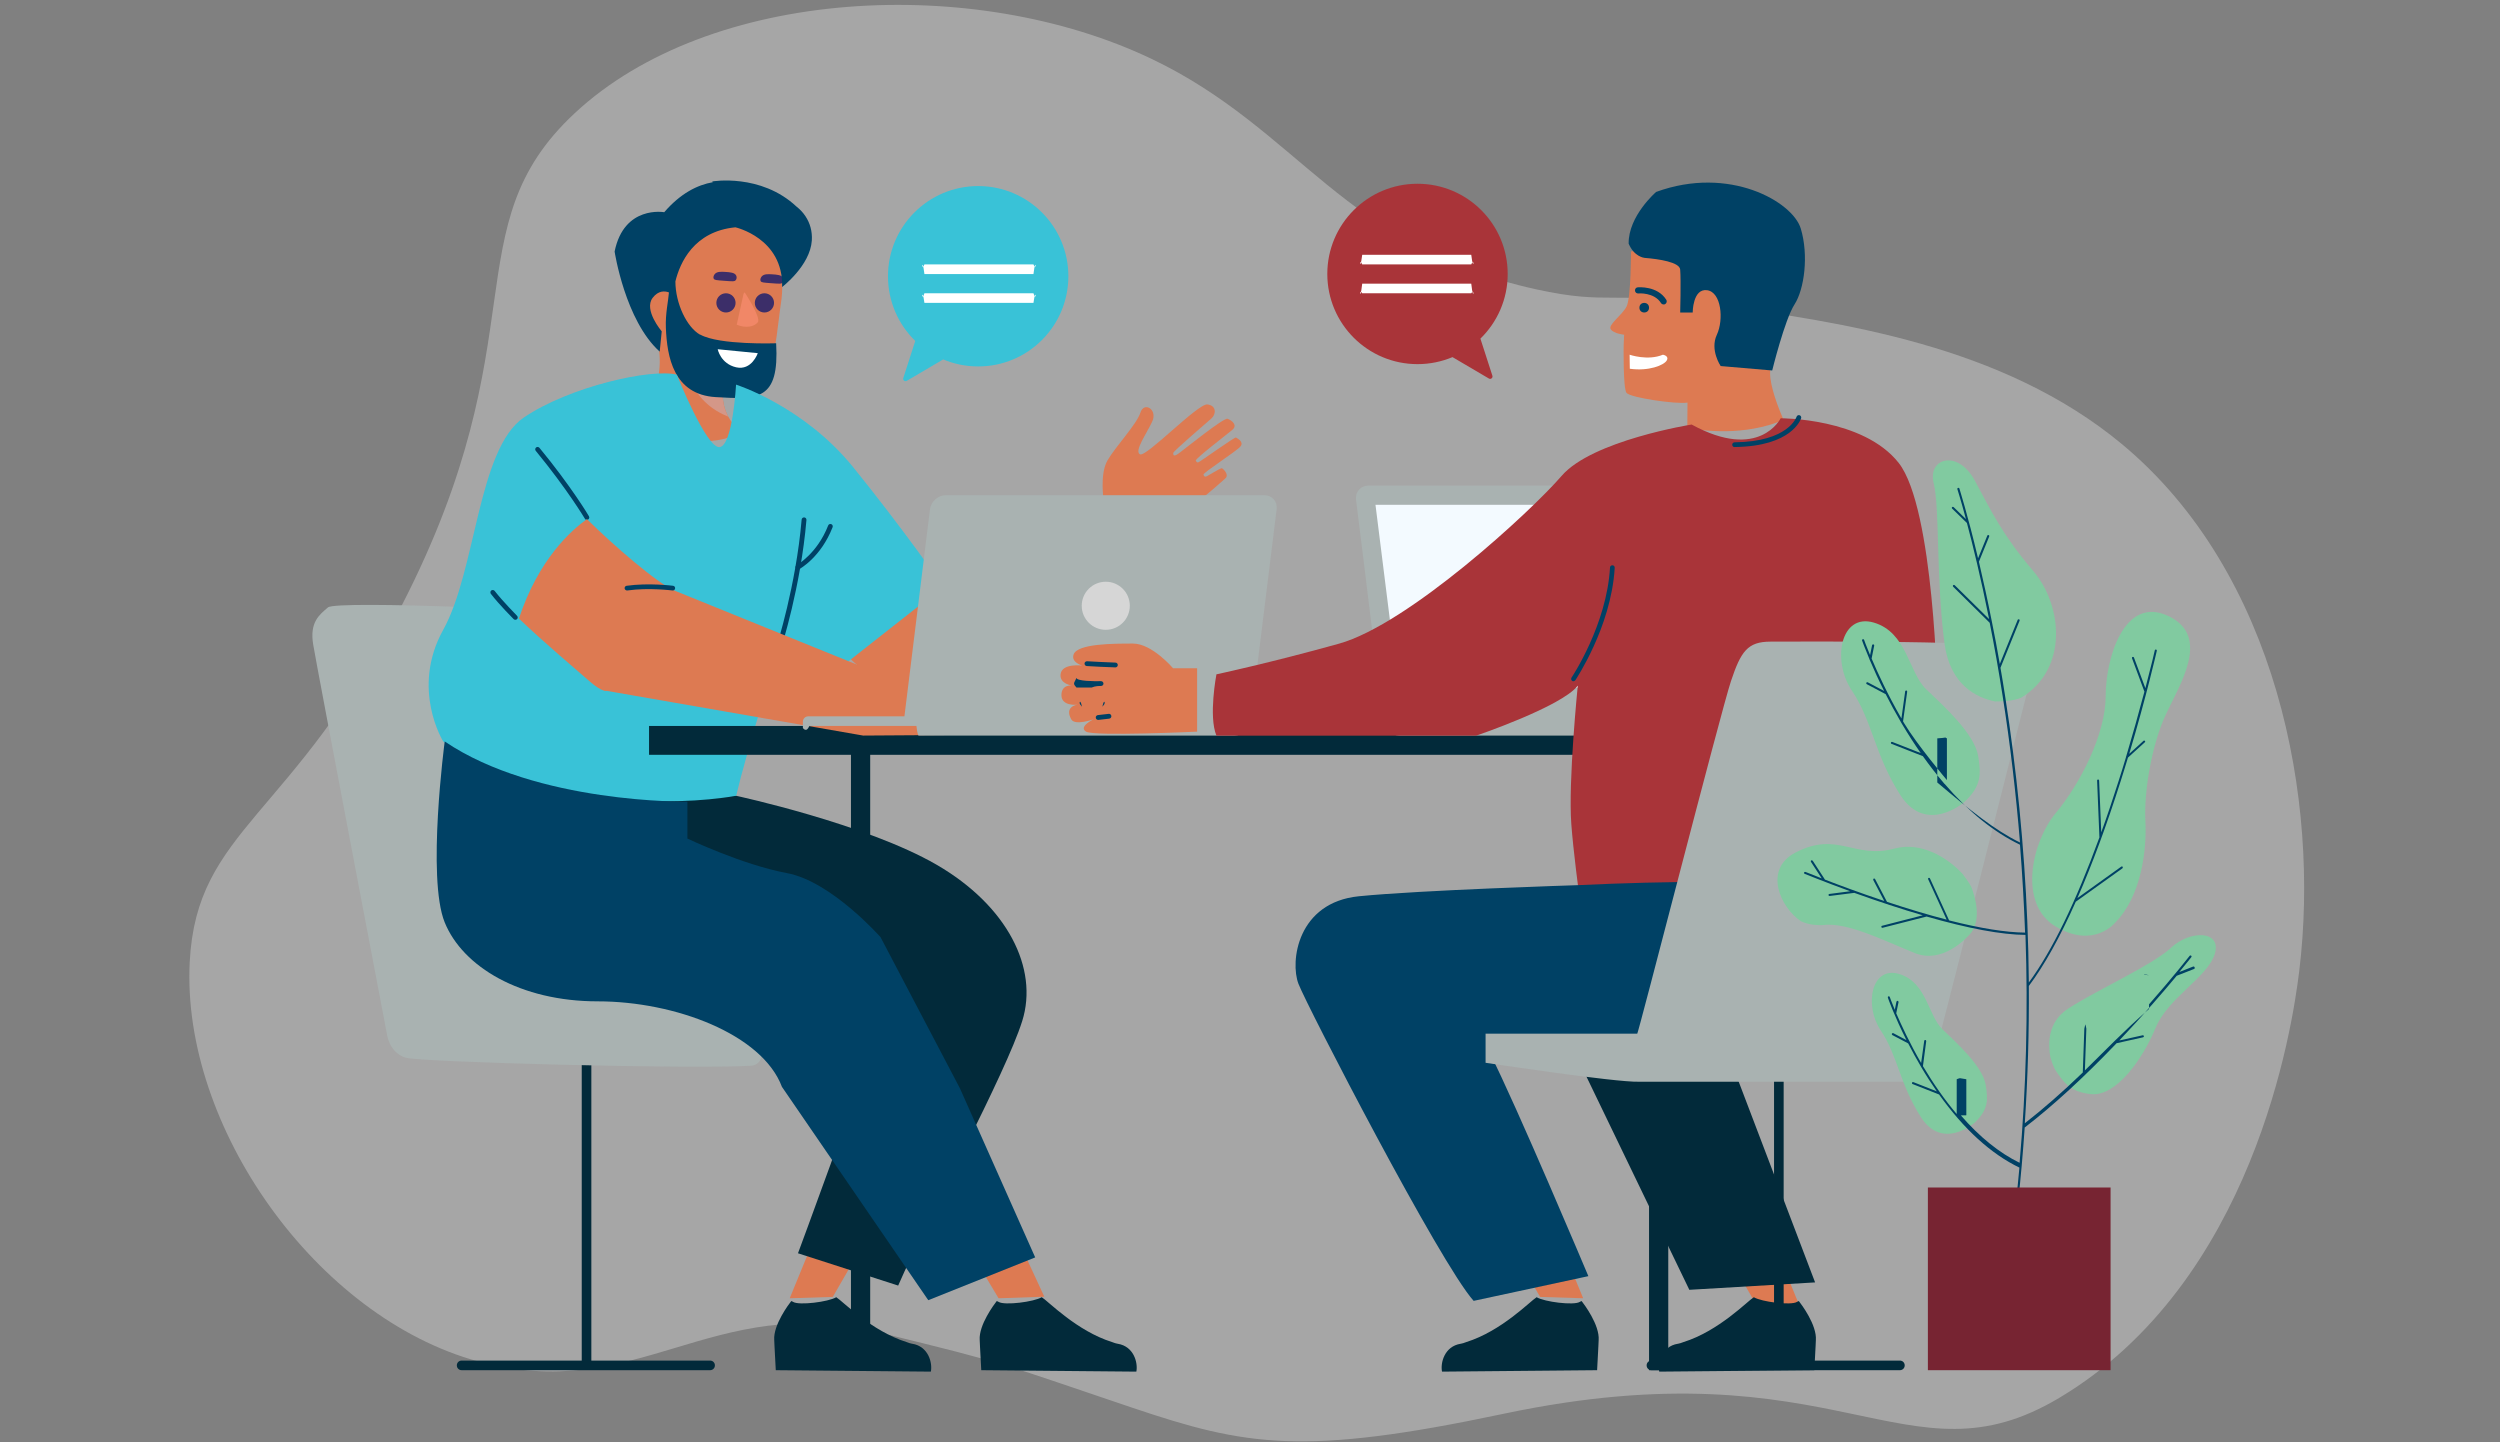 <?xml version="1.0" encoding="UTF-8"?><svg id="Layer_2" xmlns="http://www.w3.org/2000/svg" xmlns:xlink="http://www.w3.org/1999/xlink" viewBox="0 0 260 150"><rect x="0" y="0" width="260" height="150" fill="#808080" stroke="none"/><defs><style>.cls-1{fill:none;}.cls-2{clip-path:url(#clippath);}.cls-3{fill:#f3faff;}.cls-4{fill:#004165;}.cls-5{fill:#022a3a;}.cls-6{fill:#fff;}.cls-7{fill:#f18767;}.cls-8{fill:#a9b2b1;}.cls-9{fill:#d6d6d6;}.cls-10{fill:#dd7a52;}.cls-11{fill:#d49788;}.cls-12{fill:#a93439;}.cls-13{fill:#39c2d7;}.cls-14{fill:#3c2e69;}.cls-15{fill:#81caa0;}.cls-16{fill:#772432;}.cls-17{clip-path:url(#clippath-1);}.cls-18{fill:#ccc;opacity:.5;}</style><clipPath id="clippath"><rect class="cls-1" width="260" height="150"/></clipPath><clipPath id="clippath-1"><path class="cls-1" d="m79.07,22.99s2.89,3.52,2.15,8.46c-.74,4.95-.38,9.15-5.94,8.53,0,0-.91,3.23,2.3,5.24,0,0-4.54,4.07-11.86-1.15,0,0,3.69-3.22,2.73-8.16,0,0-4.31-5.53.12-10.88,4.44-5.35,10.5-2.04,10.5-2.04Z"/></clipPath></defs><g id="Layer_1-2"><g class="cls-2"><path class="cls-18" d="m49.73,141.59c-16.81-4.57-30.87-24.43-30-41.54.71-13.87,10.66-14.92,22.06-37.1,14.37-27.96,5.23-39.29,17.97-51.17,14.08-13.13,41.54-14.49,60.04-5.64,15.39,7.36,19.85,19.51,39.96,23.95,7.73,1.7,7.8.07,18.99,1.65,12.68,1.79,29.48,4.12,41.91,14.43,16.18,13.43,20.61,37.04,18.47,54.74-.74,6.16-4.8,32.44-24.97,44.47-15.93,9.5-22.86-5.74-57.82,1.66-20.84,4.41-26.77,3.34-38.53-.62-13.6-4.58-12.64-4.5-26.42-7.85-17.47-4.25-25.06,7.53-41.67,3.01Z"/><rect class="cls-5" x="88.5" y="77.5" width="2" height="64"/><rect class="cls-5" x="171.5" y="78.5" width="2" height="64"/><polygon class="cls-10" points="87.24 122.56 82.13 135.02 86.61 134.88 93.75 122.5 87.24 122.56"/><path class="cls-1" d="m94.86,139.3c-.18-.05-.37-.11-.56-.17.21.08.4.14.56.17Z"/><path class="cls-5" d="m94.86,139.75c-.16-.03-.35-.08-.56-.17-3.69-1.15-6.66-4.26-7.33-4.67-.81.49-3.87.87-4.48.49-.06-.04-.13-.07-.2-.09-.24.31-1.89,2.48-1.77,4.07.01.19.02.41.03.66l.13,2.46,16.13.15c.18-.91-.25-2.63-1.94-2.9Z"/><polygon class="cls-10" points="96.39 122.56 103.85 135.02 108.61 134.86 102.89 122.5 96.39 122.56"/><path class="cls-1" d="m116.23,139.49c-.18-.05-.37-.11-.56-.17.21.08.4.14.56.17Z"/><path class="cls-5" d="m116.23,139.75c-.16-.03-.35-.08-.56-.17-3.69-1.15-6.66-4.26-7.33-4.67-.81.49-3.87.87-4.48.49-.06-.04-.13-.07-.2-.09-.24.31-1.89,2.48-1.77,4.07.01.19.02.41.03.66l.13,2.46,16.13.15c.18-.91-.25-2.63-1.94-2.9Z"/><path class="cls-5" d="m61,142.48c-.28,0-.5-.22-.5-.5v-31.5c0-.28.22-.5.5-.5s.5.22.5.5v31.5c0,.28-.22.5-.5.5Z"/><path class="cls-5" d="m73.85,142.5h-25.84c-.28,0-.5-.22-.5-.5s.22-.5.5-.5h25.84c.28,0,.5.22.5.5s-.22.5-.5.5Z"/><path class="cls-8" d="m79.23,109.5h0c-.04-.14-.08-.28-.13-.42h0s0,0,0,0c-.03-.09-.06-.18-.09-.27-.39-.93-1.46-2.18-1.46-2.18-1.94-2.03-8.08-9.08-8.08-9.08l-6.07-29.76s-.38-3.46-1.67-3.85-26.72-1.54-27.62-.77-1.92,1.54-1.54,3.85c.38,2.31,7.7,40.67,7.7,40.67,0,0,.26,1.8,1.92,2.31,1.49.46,29.88,1.22,36.04.83h0c1.08-.21,1-1.33,1-1.33Z"/><path class="cls-10" d="m79.07,22.99s-6.06-3.31-10.5,2.04c-4.44,5.35-.12,10.88-.12,10.88.97,4.94-2.66,8.11-2.66,8.11.06.05.13.09.19.13,2.3,1.03,7.47,2.88,11.16.77-2.68-2.02-1.85-4.94-1.85-4.94,5.56.63,5.2-3.58,5.94-8.53.74-4.95-2.15-8.46-2.15-8.46Z"/><circle class="cls-14" cx="75.5" cy="31.5" r="1"/><circle class="cls-14" cx="79.5" cy="31.5" r="1"/><path class="cls-7" d="m77.45,30.41s1.74,2.64,1.36,3.11-1.25.64-2.19.25l.68-3.08s.02-.23.16-.28Z"/><path class="cls-14" d="m74.22,28.97c-.07-.15.02-.35.11-.46.23-.28.66-.26,1.11-.23.47.03.99.06,1.13.39.06.14.06.33-.05.46-.12.16-.33.14-1.24.07-.79-.06-.99-.07-1.06-.23Z"/><path class="cls-14" d="m79.1,29.22c-.07-.15.02-.35.11-.46.23-.28.66-.26,1.11-.23.47.03.99.06,1.13.39.06.14.06.33-.05.46-.12.16-.33.14-1.24.07-.79-.06-.99-.07-1.06-.23Z"/><g class="cls-17"><path class="cls-11" d="m75.29,39.98s-2.4-.69-4.05-2.38c0,0,.35,4.52,5.15,5.95l-1.1-3.57Z"/></g><path class="cls-4" d="m72.81,34.81c-1.38-.78-2.56-3.23-2.57-5.54.47-1.93,1.91-5.21,6.24-5.63,0,0,5,1.12,4.86,6.21,0,0,2.92-2.22,3.09-4.84.06-.96-.19-1.81-.66-2.52h0s0,0,0,0c-.25-.38-.57-.72-.94-1.01-3.72-3.48-8.76-2.61-8.76-2.61l.06.08c-1.59.28-3.35,1.15-5.05,3.12,0,0-4.18-.75-5.16,4.09,0,0,1.09,7.17,4.69,10.41l.21-2.11s-1.91-2.23-.94-3.49c.59-.77,1.25-.72,1.69-.56-.06.86-.38,2.2-.32,3.67.12,3.02.79,6.96,5.19,7.22s6.62.36,6.28-5.6c0,0-5.91.21-7.89-.9Z"/><path class="cls-6" d="m74.64,36.32l4.17.41s-.63,1.84-2.25,1.47-1.92-1.88-1.92-1.88Z"/><path class="cls-10" d="m114.8,52.16s-.47-2.82.38-4.28,3.04-3.76,3.42-4.96,1.8-.34,1.24.9-1.92,3.1-1.28,3.43,6.03-5.31,7.01-5.19.9,1.03.43,1.45-3.98,3.42-3.98,3.59-.04.51.64,0,4.62-3.68,5-3.55,1.11.64.51,1.15-3.93,3.04-3.81,3.21.13.21.29.16,3.78-2.65,3.89-2.57.87.43.47.93-3.93,2.74-3.85,2.94.13.21.27.19,1.53-.94,1.67-.86.76.67.34,1.05-4.79,4.32-8.14,6.12c0,0-12.9,13.73-21.75,15.91,0,0-5.13,1.54-10.26-4.49l8.34-6.41,1.41,1.54,17.75-10.26Z"/><path class="cls-5" d="m76.55,82.76s13.51,2.91,20.87,7.18,10.61,10.78,8.89,16.25-9.62,20-12.9,27.51l-10.42-3.36s6.56-17.65,7.24-20.56-16.59-11.8-20.87-11.8c0,0-2.22-11.46-.86-14.8,0,0,2.68-1.76,8.04-.43Z"/><path class="cls-13" d="m76.55,82.76s-16.62,3.26-30.45-5.64c0,0-3.42-5.47,0-11.63s3.59-18.82,8.38-22.07c4.79-3.25,13.34-5.13,15.91-4.45,0,0,3.08,7.7,4.45,7.53s1.71-6.5,1.71-6.5c0,0,7.01,2.22,12.15,8.55,5.13,6.33,9.41,12.46,9.41,12.46l-10.26,8.07s-4.45-2.91-6.84-1.71c0,0-3.42,10.95-4.45,15.4Z"/><path class="cls-4" d="m99.83,113.18l-8.25-15.71s-5.13-5.82-9.75-6.67c-4.62-.86-10.34-3.59-10.34-3.59v-3.84s-15.66.24-25.24-6.26c0,0-1.88,14.2,0,18.82,1.88,4.62,7.87,8.21,15.91,8.21s17.11,3.42,19.16,8.89l15.22,22.19,11.12-4.45-7.83-17.59h0Z"/><rect class="cls-5" x="67.5" y="75.5" width="114" height="3"/><path class="cls-4" d="m61.04,54.07c-.09,0-.17-.04-.21-.12-.02-.03-1.83-3.07-5.11-7.06-.09-.11-.07-.26.03-.35.11-.09.26-.07.35.03,3.31,4.02,5.14,7.09,5.15,7.12.07.12.03.27-.09.34-.04.02-.08.03-.13.03Z"/><path class="cls-4" d="m81,67.56s-.05,0-.08-.01c-.13-.04-.2-.18-.16-.31.02-.06,2.02-6.3,2.61-13.2.01-.14.13-.24.27-.23.14.01.24.13.23.27-.59,6.96-2.61,13.25-2.63,13.31-.03.11-.13.17-.24.17Z"/><path class="cls-4" d="m82.98,59.24c-.09,0-.18-.05-.22-.13-.07-.12-.02-.27.1-.34h0s2.12-1.17,3.27-4.12c.05-.13.19-.19.32-.14.13.05.19.19.14.32-1.22,3.13-3.4,4.33-3.5,4.38-.04.02-.08.03-.12.03Z"/><path class="cls-4" d="m53.6,64.46c-.06,0-.13-.02-.18-.07-.06-.06-1.48-1.48-2.37-2.63-.08-.11-.06-.27.04-.35.11-.08.27-.06.35.04.88,1.13,2.32,2.57,2.33,2.59.1.1.1.26,0,.35-.05.05-.11.07-.18.07Z"/><path class="cls-13" d="m95.19,35.46c-1.75-1.7-2.84-4.09-2.84-6.73,0-5.18,4.2-9.38,9.38-9.38s9.38,4.2,9.38,9.38c0,5.18-4.2,9.38-9.38,9.38-1.29,0-2.52-.26-3.64-.73l-3.79,2.23c-.19.11-.43-.07-.36-.29l1.25-3.87Z"/><path class="cls-6" d="m96.14,27.5h11.34c.13.35.23.25.23.12,0-.13-.1-.23-.23.88h-11.34c-.13-1.11-.23-1.01-.23-.88,0,.13.1.23.23-.12Z"/><path class="cls-6" d="m96.14,30.5h11.34c.13.46.23.36.23.23,0-.13-.1-.23-.23.77h-11.34c-.13-1-.23-.9-.23-.77s.1.23.23-.23Z"/><path class="cls-10" d="m93.23,70.79l-22.99-9.33c-1.86-.75-6.52-4.82-9.2-7.47-1.58,1.12-5.03,4.14-7.07,10.34,2.46,2.37,6.28,5.59,7.34,6.52,1.36,1.19,1.79,1,1.79,1l26.67,4.65,19.49-.13c-3.79-7.55-16.03-5.58-16.03-5.58Z"/><path class="cls-4" d="m106.47,76.02s-.09-.03-.11-.07c0-.02-.86-1.75-2.75-2.81-.06-.03-.08-.11-.05-.17.03-.06.11-.08.17-.05,1.96,1.1,2.82,2.85,2.86,2.92.03.06,0,.14-.06.17-.02,0-.04.01-.05.01Z"/><path class="cls-4" d="m101.47,76.39c-1.81,0-3.94-.42-4.07-.45-.07-.01-.11-.08-.1-.15.01-.07.08-.11.15-.1.05,0,4.89.97,6.11.04.16-.12.24-.26.25-.43.02-.22-.57-.36-1.09-.49-.75-.18-1.59-.39-1.69-.98-.33-2.01-3.74-2.09-3.78-2.09-.07,0-.12-.06-.12-.13,0-.07.06-.12.12-.12,0,0,0,0,0,0,.04,0,.92.02,1.85.3,1.27.38,2.02,1.08,2.17,2,.07.42.83.61,1.5.78.7.17,1.31.32,1.28.75-.02.24-.13.45-.35.61-.45.34-1.3.45-2.24.45Z"/><path class="cls-4" d="m65.21,61.41c-.12,0-.23-.09-.25-.21-.02-.14.08-.26.21-.28,2.3-.32,4.73-.01,4.83,0,.14.02.23.14.21.28-.02.14-.14.23-.28.21-.02,0-2.47-.32-4.69,0-.01,0-.02,0-.04,0Z"/><path class="cls-8" d="m131.49,51.5h-33.12c-.81,0-1.55.66-1.65,1.46l-2.66,21.54h-10.01c-.3,0-.55.25-.55.55v.66s.37.55.67-.21h11.14c.07.77.21,1,.21,1h32.87c.81,0,1.55-.66,1.65-1.46l2.73-22.09c.1-.8-.48-1.45-1.28-1.45Z"/><circle class="cls-9" cx="115" cy="63" r="2.5"/><polygon class="cls-10" points="182.13 123.56 187.24 136.02 182.76 135.88 175.62 123.5 182.13 123.56"/><path class="cls-1" d="m174.51,139.79c.18-.05.37-.11.56-.17-.21.08-.4.14-.56.17Z"/><path class="cls-5" d="m174.51,139.75c.16-.03.35-.08.56-.17,3.69-1.15,6.66-4.26,7.33-4.67.81.49,3.87.87,4.48.49.06-.04.13-.07.2-.09.24.31,1.89,2.48,1.77,4.07-.01.19-.02.41-.03.66l-.13,2.46-16.13.15c-.18-.91.25-2.63,1.94-2.9Z"/><polygon class="cls-10" points="159.53 122.56 164.65 135.02 160.17 134.88 153.03 122.5 159.53 122.56"/><path class="cls-1" d="m151.92,139.4c.18-.05.37-.11.56-.17-.21.08-.4.14-.56.17Z"/><path class="cls-5" d="m151.92,139.75c.16-.03.35-.08.56-.17,3.69-1.15,6.66-4.26,7.33-4.67.81.49,3.87.87,4.48.49.06-.04.13-.07.2-.09.24.31,1.89,2.48,1.77,4.07-.01.19-.02.41-.03.66l-.13,2.46-16.13.15c-.18-.91.25-2.63,1.94-2.9Z"/><path class="cls-10" d="m185.49,43.67c-.54-1.25-1.4-3.44-1.4-4.87,0,0,.42-8.26-1.25-10.31s-9.42-2.99-13.22-2.34c0,0,.02,4.8-.46,5.73-.48.93-1.96,1.9-1.64,2.37.32.46,1.39.56,1.39.56l-.05,1.07s-.07,4.46.29,4.97c.36.51,5.19,1.21,6.35,1.02l-.02,2.63c1.56.3,5.91.9,10.01-.83Z"/><path class="cls-1" d="m171.04,27.09s0,0,0,0c0,0,0,0,0,0Z"/><path class="cls-4" d="m187.28,23.77c-.84-2.79-7.43-6.59-15.04-3.81,0,0-2.9,2.49-2.86,5.38.57,1.35,1.58,1.47,1.66,1.48,0,0,0,0,0,0,0,0,0,0,0,0h0c1.49.12,3.64.44,3.7,1.22.09,1.21,0,4.46,0,4.46h1.3s0-2.51,1.49-2.32,1.76,3.06,1.02,4.64c-.74,1.58.4,3.25.4,3.25l5.36.46s1.3-5.29,2.32-6.87c1.02-1.58,1.49-5.11.65-7.89Z"/><path class="cls-8" d="m142.32,50.5h33.32c.8,0,1.54.65,1.64,1.45l2.66,21.55h10.01c.3,0,.55.25.55.55v1.06s-.48.55-.78.39h-11.14c-.07.17-.21,1-.21,1h-32.84c-.81,0-1.55-.66-1.65-1.46l-2.85-23.08c-.1-.8.48-1.46,1.29-1.46Z"/><polygon class="cls-3" points="177.79 71.5 145.43 71.5 143.05 52.5 175.37 52.5 177.79 71.5"/><path class="cls-12" d="m175.93,44.15s-10.34,1.65-13.52,5.34-15.94,15.44-23.15,17.45c-7.21,2.01-12.75,3.19-12.75,3.19,0,0-.84,4.36,0,6.38h27.01s8.89-3.02,10.57-5.2c0,0-1.01,9.97-.67,14.43.4,5.3,2.01,15.77,2.01,15.77h36.07v-29.03s-.34-19.63-4.03-24.33-12.28-4.65-12.28-4.65c0,0-2.21,4.51-9.26.65Z"/><path class="cls-4" d="m163.99,92.06s-16.25.51-22.66,1.15c-6.41.64-7.18,6.8-6.29,9.11s14.75,29.12,18.22,32.97l11.93-2.57s-7.57-17.96-10.26-23.22h44.77s1.92-11.29,0-14.37c-1.92-3.08-15.76-4-35.71-3.07Z"/><polygon class="cls-5" points="163.37 108.61 175.69 134.14 188.77 133.37 179.54 109.12 163.37 108.61"/><path class="cls-10" d="m124.5,69.5h-2.5s-2.18-2.57-4.17-2.57-5.75,0-6.17,1.12c-.31.85.9,1.17.9,1.17,0,0-2.12-.28-2.26.9-.12,1.01,1.17,1.17,1.17,1.17,0,0-1.1-.13-1.08,1.03s1.65.97,1.65.97c0,0-1.38.16-.63,1.52.38.69,2.31,0,2.31,0,0,0-1.6.77-.77,1.28s11.55,0,11.55,0v-6.61Z"/><path class="cls-6" d="m169.48,36.89s1.89.66,3.46,0c0,0,.68.11.4.6s-1.87,1.14-3.84.86l-.02-1.45Z"/><path class="cls-4" d="m173.01,31.66c-.11,0-.21-.05-.27-.15-.71-1.12-2.33-1-2.35-.99-.18.02-.34-.12-.35-.29-.02-.18.11-.34.29-.35.08,0,2.03-.17,2.96,1.29.1.15.05.35-.1.45-.05.03-.11.05-.17.05Z"/><circle class="cls-4" cx="171" cy="32" r=".5"/><path class="cls-4" d="m163.65,70.86s-.1-.01-.14-.04c-.11-.08-.14-.23-.07-.35.04-.05,3.67-5.51,4-11.45,0-.14.13-.24.26-.23.14,0,.24.13.23.26-.18,3.18-1.28,6.19-2.18,8.15-.97,2.13-1.88,3.49-1.91,3.54-.05.07-.13.11-.21.11Z"/><path class="cls-4" d="m116.01,69.41c-.49,0-2.88-.13-2.98-.14-.14,0-.24-.13-.24-.26,0-.14.13-.24.26-.24.02,0,2.48.14,2.95.14.14,0,.25.11.25.25s-.11.25-.25.25Z"/><path class="cls-4" d="m113.55,71.5h-1.6c-.14-.16-.25-.28-.25-.41,0-.14.11-.25.25-.59h0c.02.34,1.88.36,2.55.34.14,0,.25.1.26.24s-.1.25-.24.26c-.23,0-.6,0-.98.16Z"/><path class="cls-4" d="m114.64,73.5h-2.11c-.14-.16-.25-.27-.25-.41s.11-.25.25.41h2.11c.14-.66.25-.55.25-.41s-.11.25-.25.41Z"/><path class="cls-4" d="m114.21,74.87c-.13,0-.23-.09-.25-.22-.02-.14.08-.26.22-.28l1.12-.13c.14-.02.26.08.28.22.02.14-.08.26-.22.28l-1.12.13s-.02,0-.03,0Z"/><path class="cls-4" d="m180.4,46.5c-.14,0-.25-.11-.25-.25,0-.14.11-.25.25-.25,5.59-.06,6.43-2.62,6.44-2.65.04-.13.18-.21.31-.17.13.04.21.18.17.31-.04.12-.96,2.93-6.91,3,0,0,0,0,0,0Z"/><path class="cls-4" d="m154.92,109.43s-.03,0-.04,0c-.06,0-1.56-.25-3.8-1.05-2.07-.73-5.18-2.09-8.25-4.41-.11-.08-.13-.24-.05-.35.08-.11.24-.13.35-.05,3.02,2.27,6.07,3.61,8.1,4.33,2.2.78,3.71,1.03,3.73,1.03.14.02.23.15.21.29-.02.12-.13.21-.25.21Z"/><path class="cls-4" d="m146.56,107.21c-.97,0-2.4-.16-4.22-.79-.13-.04-.2-.19-.15-.32.05-.13.19-.2.32-.15,3.4,1.17,5.38.63,5.4.62.13-.04.27.04.31.17.04.13-.04.27-.17.31-.04.01-.56.16-1.49.16Z"/><path class="cls-5" d="m185,142.29c-.28,0-.5-.22-.5-.5v-31.5c0-.28.22-.5.5-.5s.5.22.5.5v31.5c0,.28-.22.5-.5.5Z"/><path class="cls-5" d="m197.59,142.5h-25.84c-.28,0-.5-.22-.5-.5s.22-.5.5-.5h25.84c.28,0,.5.22.5.5s-.22.5-.5.5Z"/><path class="cls-8" d="m210.81,72.04s1.37-3.42,0-4.45-24.29-.86-26.68-.86-3.08,1.03-4.11,4.11-9.75,37.12-9.75,36.66h-15.77v3.03s13.54,2.05,15.94,1.97h28.22c0,.08,1.71-.09,2.05-.94s10.09-39.51,10.09-39.51Z"/><path class="cls-12" d="m153.96,35.22c1.75-1.7,2.84-4.09,2.84-6.73,0-5.18-4.2-9.38-9.38-9.38s-9.38,4.2-9.38,9.38,4.2,9.38,9.38,9.38c1.29,0,2.52-.26,3.64-.73l3.79,2.23c.19.11.43-.07.36-.29l-1.25-3.87Z"/><path class="cls-6" d="m153.01,26.5h-11.34c-.13,1.11-.23,1-.23.88s.1-.23.23.12h11.34c.13-.36.23-.25.23-.12s-.1.23-.23-.88Z"/><path class="cls-6" d="m153.01,29.5h-11.34c-.13,1.22-.23,1.12-.23.99s.1-.23.23.01h11.34c.13-.24.23-.14.23-.01s-.1.23-.23-.99Z"/><path class="cls-15" d="m211.47,59.4c-3.24-3.81-4.29-6.08-6.08-9.4-1.78-3.32-4.94-2.35-4.29.24.65,2.59.24,10.04,1.13,16.69.58,4.35,3.38,5.64,5.25,6.02.27,0,1.94.03,2.81-.44,4.83-3.02,4.2-9.55,1.18-13.11Z"/><path class="cls-15" d="m204.14,90.92s0,0,0,0c-1.58-1.72-4.31-3.42-7.11-2.67-4.21,1.13-5.91-1.86-10.29.41-3.38,1.75-1.59,5.72.56,7.15.87.41,1.79.42,2.25.4,2.54-.36,6.5,1.67,9.59,2.91,2.82,1.13,5.28-1.43,5.86-2.11,1.1-1.5.39-3.8.03-4.73-.23-.5-.89-1.35-.89-1.35Z"/><path class="cls-15" d="m225.8,98.56c-2.03,1.86-7.53,4.29-10.69,6.32-2.2,1.41-2.12,3.76-1.87,5.06h0s.22.81.49,1.3c.85,1.29,1.54,2.32,3.73,2.55,2.64.28,5.43-3.73,6.72-6.89,1.3-3.16,5.43-5.27,6.16-7.7.73-2.43-2.51-2.51-4.54-.65Z"/><path class="cls-15" d="m219.97,95.96s-2.19,2.75-6.16.41-2.51-8.83,0-11.83,5.18-8.18,5.18-12.15,1.94-10.45,6.48-8.34,1.22,7.13-.24,10.29-2.27,8.02-2.11,11.02-.41,7.86-3.16,10.61Z"/><path class="cls-15" d="m205.27,116.83s-3.27,2.82-5.49-.64c-2.22-3.46-2.42-6.41-4.18-9.02s-.98-6.73,1.9-5.88,3.01,4.31,4.51,5.75,4.21,3.88,4.51,5.82c.24,1.57.28,2.57-1.24,3.98Z"/><path class="cls-15" d="m204.24,83.45s-3.93,3.4-6.61-.77c-2.67-4.17-2.91-7.71-5.03-10.85s-1.18-8.1,2.28-7.08,3.62,5.19,5.43,6.92,5.07,4.66,5.43,7c.29,1.89.34,3.09-1.49,4.78Z"/><path class="cls-4" d="m228.23,100.58s-.03-.05-.06-.06c-.03-.01-.06-.01-.08,0l-1.44.57c.8-.97,1.25-1.55,1.25-1.55.02-.02.03-.05.02-.08,0-.03-.02-.06-.04-.07-.05-.04-.12-.03-.16.02-.02.02-1.63,2.1-4.22,5.04v-3.02s-.43-.11-.49-.11-.11.05.49.11v3.5c-2.64,2.3-4.68,4.45-6.67,6.39l.15-4.33c0-.06-.1-.46-.1-.46h0s-.11.4-.11.46l-.16,4.54s0,0,0,.01c-2.1,2.03-4.13,3.8-6.03,5.28.31-4.69.45-9.5.42-14.28,1.6-2.13,3.24-5.07,4.88-8.76l4.86-3.48s.06-.1.02-.15c-.02-.02-.04-.04-.07-.04-.03,0-.06,0-.08.02l-4.56,3.27c1.53-3.48,3.04-7.56,4.49-12.13.26-.8.51-1.64.77-2.48l1.75-1.59s.03-.05.04-.07c0-.03,0-.06-.03-.08-.04-.04-.11-.05-.15,0l-1.48,1.35c1.81-6.06,2.86-10.67,2.87-10.72,0-.03,0-.06-.01-.08-.02-.02-.04-.04-.07-.05-.03,0-.06,0-.08.01-.02.02-.04.04-.05.07,0,.02-.35,1.54-.98,3.94l-1.19-3.19s-.03-.05-.06-.06c-.03-.01-.06-.01-.08,0-.03.01-.05.03-.06.06-.01.03-.01.06,0,.08l1.29,3.47c-.6,2.27-1.24,4.54-1.9,6.75-.02.02-.03.05-.02.08-.25.83-.5,1.65-.76,2.45-.59,1.85-1.19,3.65-1.81,5.35l-.22-5.38s-.01-.06-.03-.08c-.02-.02-.05-.03-.08-.03-.03,0-.06.01-.07.03-.02.02-.03.05-.03.08l.24,5.91c-2.45,6.72-4.92,11.8-7.34,15.09-.02-2.15-.07-4.28-.16-6.35-.32-7.82-1.1-15.72-2.31-23.46-.15-.97-.31-1.95-.48-2.92l1.99-4.9c.02-.05,0-.12-.06-.14-.03-.01-.06-.01-.08,0-.03.01-.05.03-.06.06l-1.86,4.58c-.25-1.45-.52-2.91-.81-4.33,0-.02,0-.04-.01-.05-.42-2.13-.88-4.23-1.35-6.25l1.07-2.63s.01-.06,0-.08c-.01-.03-.03-.05-.06-.06-.03-.01-.06-.01-.08,0-.03.01-.05.03-.06.06l-.96,2.35c-1.1-4.63-1.94-7.22-1.94-7.25-.02-.06-.08-.09-.14-.07-.06.02-.09.08-.07.14,0,.01.36,1.11.89,3.11l-1.28-1.25s-.05-.03-.08-.03c-.03,0-.06.01-.08.03-.04.04-.04.11,0,.15l1.54,1.5c.57,2.13,1.43,5.59,2.31,10l-3.58-3.53s-.05-.03-.08-.03h0s-.06.01-.08.03c-.02.02-.03.05-.03.08,0,.03.01.06.03.08l3.8,3.75c.5,2.5.95,5.07,1.35,7.64.78,4.96,1.38,10.08,1.8,15.21-2.66-1.3-5.24-3.4-8.6-6.24v-4.59c.93-.06.88-.11.82-.11s.18.11.18.11v4.34s-3.15-3.73-4.45-5.92c-.04-.06-.07-.12-.11-.19l.43-3.09c0-.06-.03-.11-.09-.12-.06,0-.11.03-.12.09l-.39,2.82c-1.43-2.48-2.48-4.76-3.1-6.23l.27-1.35s0-.06-.02-.08-.04-.04-.07-.05c-.06-.01-.11.03-.13.08l-.21,1.04c-.41-.98-.62-1.57-.62-1.58-.02-.06-.08-.09-.14-.07-.06.02-.09.08-.07.14,0,0,.25.71.75,1.89,0,.02.01.04.02.06.46,1.09.97,2.2,1.52,3.29l-1.7-.9c-.05-.03-.12,0-.15.04-.03.05,0,.12.04.15l1.97,1.04c.5.99,1.03,1.95,1.57,2.88,0,.01.01.03.02.04.04.07.08.13.12.2.62,1.04,1.27,2.06,1.94,3.01l-2.96-1.16s-.06-.01-.08,0c-.03.01-.05.03-.06.06-.02.06,0,.12.06.14l3.26,1.28c.71.99,1.44,1.94,2.19,2.81,0,.03.03.05.06.06,2.49,2.9,5.13,5.03,7.85,6.34.24,3.04.42,6.11.53,9.14-1.99-.02-4.65-.44-7.9-1.27l-1.99-4.36s-.03-.05-.06-.06c-.03-.01-.06,0-.08,0-.05.02-.08.09-.05.14l1.92,4.2c-1.89-.49-3.97-1.11-6.2-1.85l-1.24-2.37s-.04-.04-.06-.05c-.03,0-.06,0-.08,0-.05.03-.07.09-.05.15l1.14,2.18c-2.52-.84-4.74-1.67-6.16-2.22l-1.28-1.97s-.1-.06-.15-.03c-.05.03-.06.1-.03.15l1.12,1.72c-1.06-.41-1.68-.67-1.69-.67-.05-.02-.12,0-.14.06-.02.05,0,.12.06.14.02,0,1.95.8,4.73,1.81l-2.16.28c-.06,0-.1.06-.09.12,0,.06.06.1.12.09l2.54-.32s.02,0,.03,0c2.51.9,4.9,1.69,7.11,2.33l-4.23,1.09c-.06.01-.09.07-.08.13.01.05.06.08.1.08,0,0,.02,0,.03,0l4.58-1.17s0,0,0,0c4.35,1.25,7.81,1.89,10.28,1.91.28,8.04.07,16.01-.61,23.7-2.11-1.03-4.17-2.69-6.11-4.93,0,0,.57-.01.57-.01v-3.75s-.61-.11-.67-.11-.33.11-.33.11v3.62c-1.24-1.46-2.42-3.14-3.51-4.98v-.02s.34-2.58.34-2.58c0-.06-.03-.12-.09-.12-.03,0-.06,0-.08.02-.02.02-.04.04-.04.07l-.32,2.3c-1.19-2.06-2.06-3.94-2.59-5.17l.24-1.16s0-.06-.02-.08c-.02-.02-.04-.04-.07-.05-.03,0-.06,0-.08.02-.02.02-.04.04-.05.07l-.17.84c-.34-.82-.52-1.32-.52-1.33-.02-.06-.08-.09-.14-.07-.03,0-.05.03-.06.06-.01.03-.01.06,0,.08,0,.02.67,1.9,1.93,4.41l-1.36-.72c-.05-.03-.12,0-.15.05-.03.05,0,.12.05.15l1.64.86c.44.85.89,1.68,1.36,2.47.51.87,1.06,1.71,1.62,2.52l-2.44-.96s-.06-.01-.08,0c-.03.01-.05.03-.06.06-.01.03-.01.06,0,.08s.03.05.06.06l2.74,1.08s.01,0,.01,0c2.59,3.62,5.4,6.18,8.36,7.61-.11,1.22-.23,2.43-.36,3.59,0,.06.04.12.1.12,0,0,0,0,.01,0,.06,0,.1-.04.11-.1.28-2.53.51-5.14.69-7.78,2.97-2.28,6.18-5.24,9.56-8.77,0,0,.01,0,.02,0l2.73-.61s.05-.02.07-.05c.02-.03.02-.05.01-.08s-.02-.05-.05-.07c-.03-.02-.05-.02-.08-.01l-2.42.54c2.55-2.69,4.65-5.14,5.97-6.73l1.81-.71s.05-.03.06-.06c.01-.03.01-.06,0-.08Z"/><rect class="cls-16" x="200.5" y="123.5" width="19" height="19"/></g></g></svg>